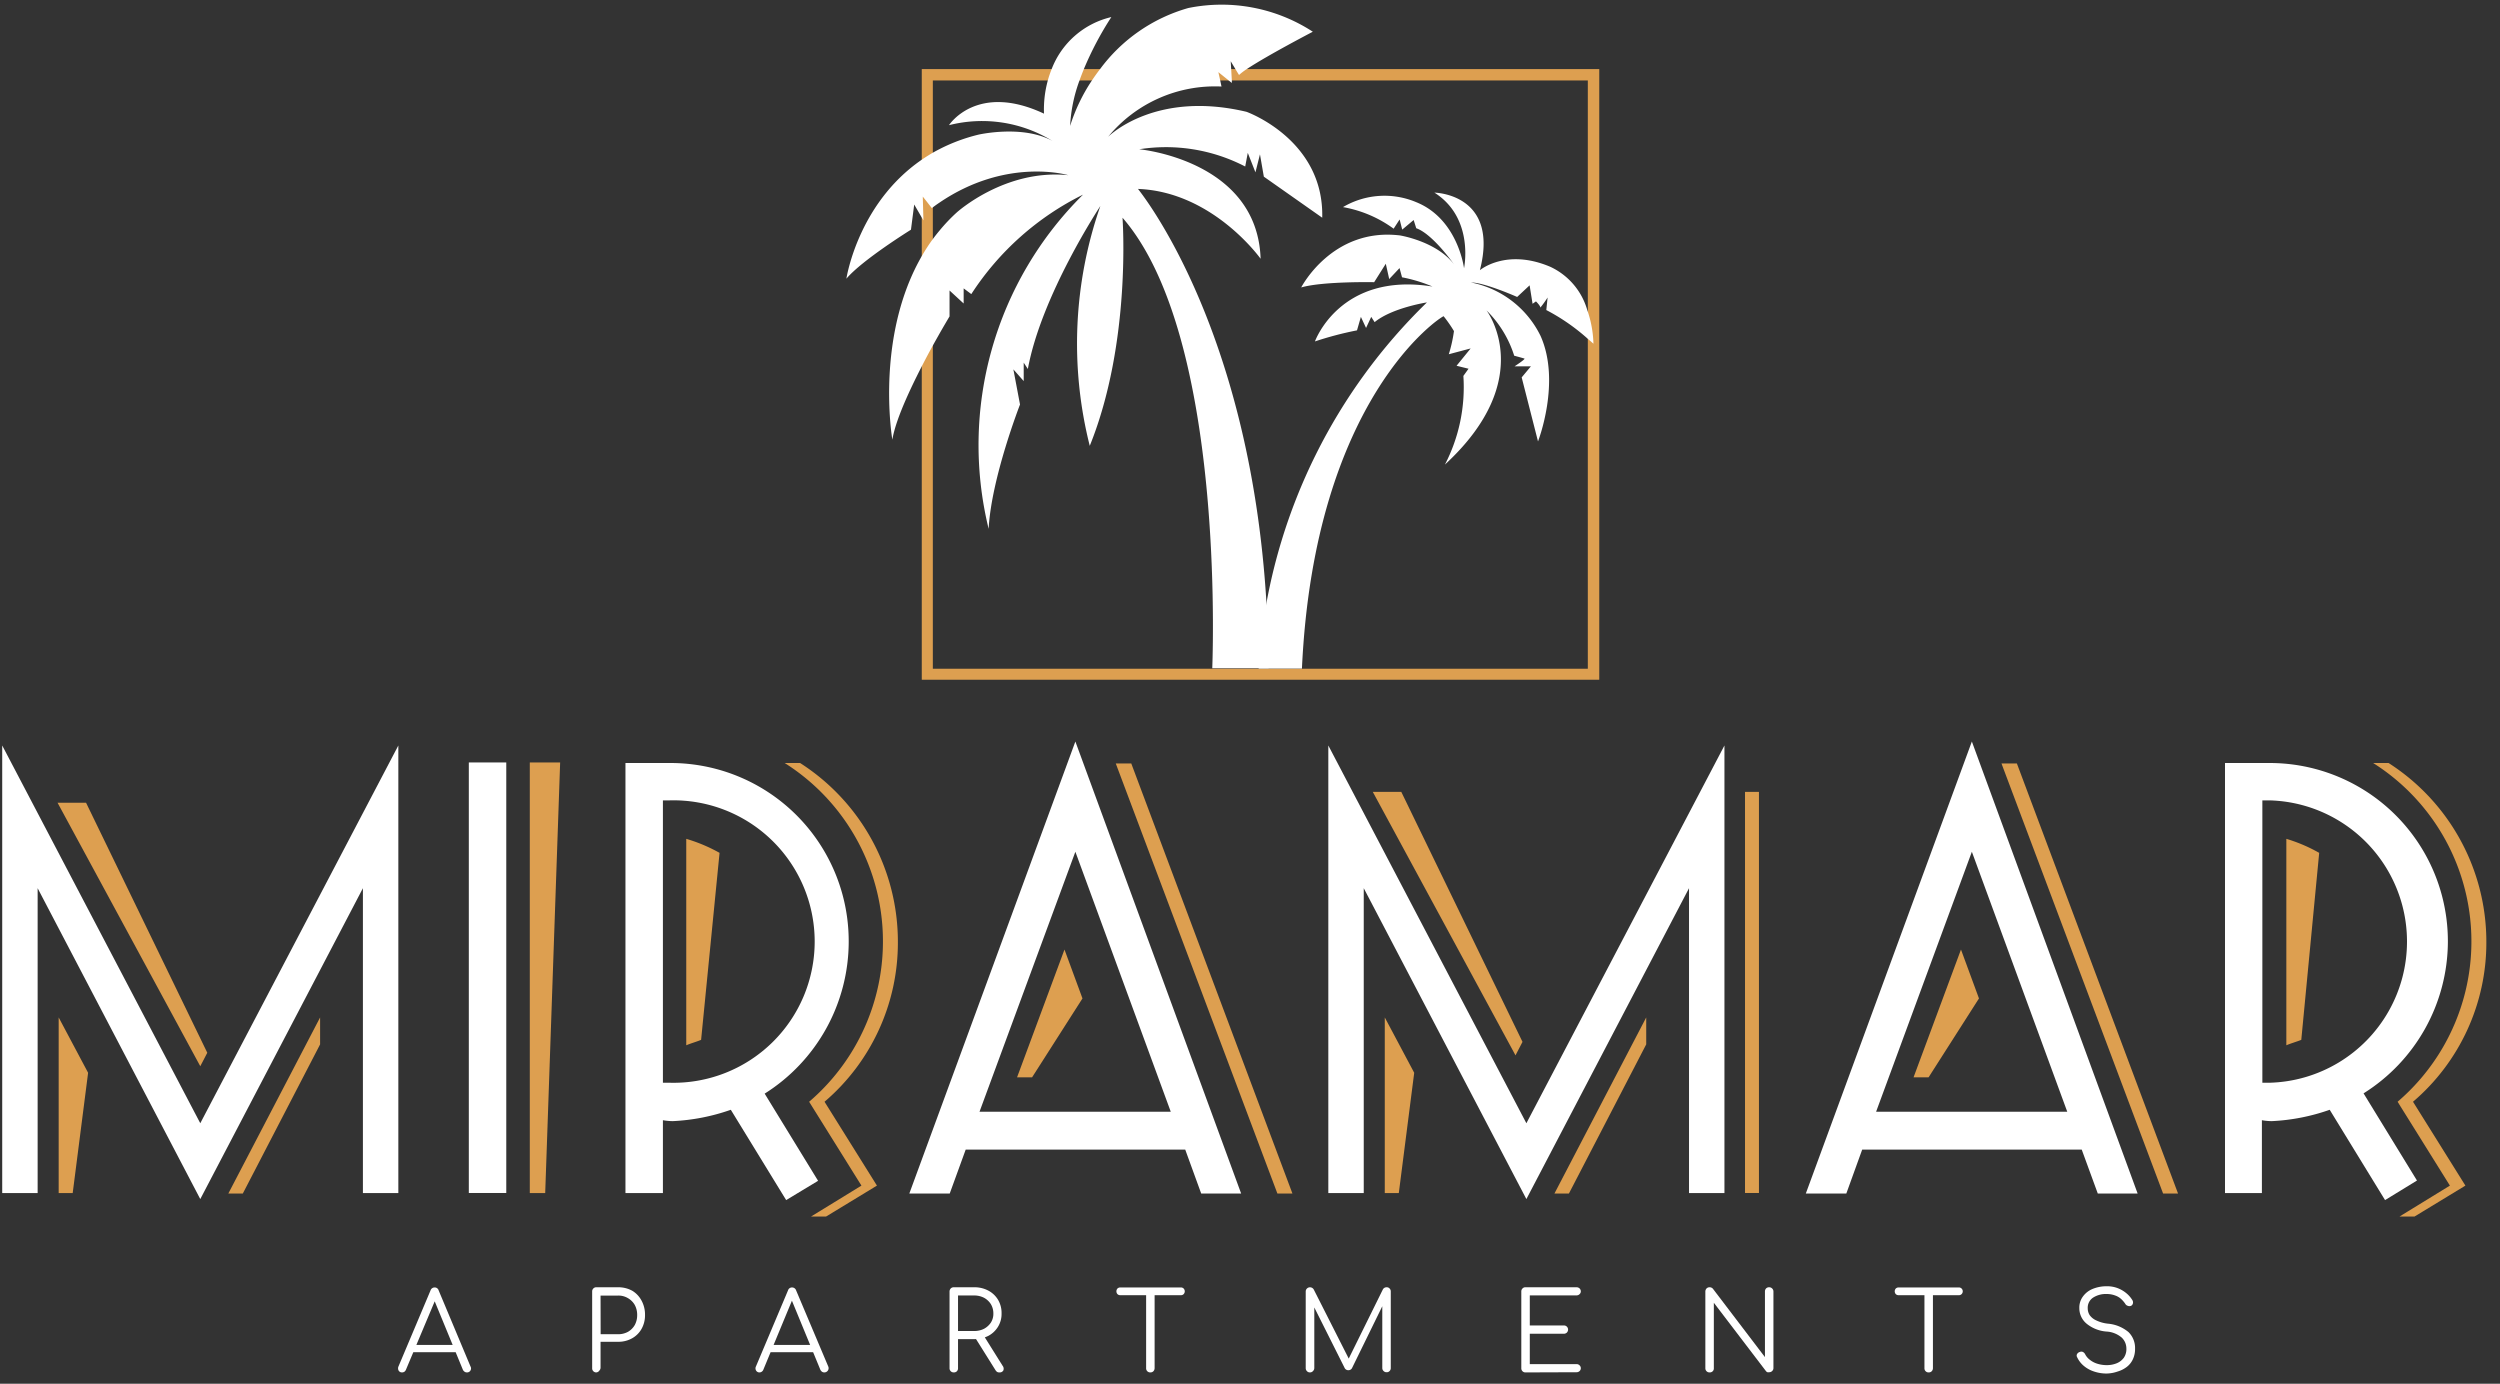 <svg id="Layer_1" data-name="Layer 1" xmlns="http://www.w3.org/2000/svg" viewBox="0 0 271 150"><rect x="0" y="0" width="271" height="150" fill="#333333" stroke="none"/><defs><style>.cls-1{fill:#fff;}.cls-2{fill:#dd9f50;}</style></defs><polygon class="cls-1" points="39.34 129.33 39.34 96.28 21.71 129.98 4.08 96.28 4.08 129.33 0.24 129.33 0.24 80.81 21.71 121.76 43.18 80.81 43.18 129.33 39.34 129.33"/><polygon class="cls-2" points="21.71 115.58 6.24 87.02 9.33 87.02 22.47 114.12 21.71 115.58"/><polygon class="cls-2" points="7.88 129.33 6.36 129.33 6.36 110.29 9.55 116.29 7.88 129.33"/><polygon class="cls-2" points="26.32 129.38 24.75 129.38 34.7 110.29 34.7 113.21 26.32 129.38"/><rect class="cls-1" x="50.82" y="82.65" width="4.06" height="46.67"/><polygon class="cls-2" points="59.1 129.33 57.43 129.33 57.43 82.65 60.72 82.65 59.1 129.33"/><path class="cls-1" d="M92,102.12A19.32,19.32,0,0,0,72.61,82.71H67.8v46.62h4.06v-7.9a6.19,6.19,0,0,0,1.08.1,22,22,0,0,0,6.28-1.23l6,9.79L88.68,128l-5.79-9.45A19.5,19.5,0,0,0,92,102.12ZM72.61,117.37h-.75V86.76h.75a15.31,15.31,0,1,1,0,30.61Z"/><path class="cls-2" d="M78,92.45l-2,20.27c-.53.22-1.13.38-1.61.59V90.93A17.5,17.5,0,0,1,78,92.45Z"/><path class="cls-2" d="M89.38,119.43l5.68,9.09-5.51,3.35H87.92l5.46-3.35-5.67-9.09a22.88,22.88,0,0,0-2.65-36.72h1.67a23,23,0,0,1,10.6,19.41A22.66,22.66,0,0,1,89.38,119.43Z"/><path class="cls-1" d="M116.57,80.38l-18,49h4.38l1.73-4.76h23.8l1.73,4.76h4.33Zm-10.39,40.13,10.39-28.18,10.34,28.18Z"/><polygon class="cls-2" points="117.34 108.23 111.88 116.78 110.25 116.78 115.39 102.93 117.34 108.23"/><polygon class="cls-2" points="138.47 129.38 120.95 82.76 122.63 82.76 140.1 129.38 138.47 129.38"/><polygon class="cls-1" points="183.09 129.33 183.09 96.28 165.46 129.98 147.83 96.28 147.83 129.33 143.99 129.33 143.99 80.81 165.46 121.76 186.93 80.81 186.93 129.33 183.09 129.33"/><polygon class="cls-2" points="164.28 114.4 148.81 85.84 151.9 85.84 165.04 112.94 164.28 114.4"/><polygon class="cls-2" points="151.63 129.33 150.11 129.33 150.11 110.29 153.3 116.29 151.63 129.33"/><polygon class="cls-2" points="170.07 129.38 168.5 129.38 178.45 110.29 178.45 113.21 170.07 129.38"/><rect class="cls-2" x="189.16" y="85.84" width="1.51" height="43.48"/><path class="cls-1" d="M213.75,80.38l-18,49h4.39l1.72-4.76h23.8l1.74,4.76h4.32Zm-10.38,40.13,10.38-28.18,10.34,28.18Z"/><polygon class="cls-2" points="214.52 108.23 209.06 116.78 207.43 116.78 212.57 102.93 214.52 108.23"/><polygon class="cls-2" points="234.48 129.38 216.96 82.76 218.63 82.76 236.1 129.38 234.48 129.38"/><path class="cls-1" d="M265.35,102.12A19.32,19.32,0,0,0,246,82.71h-4.81v46.62h4v-7.9a6,6,0,0,0,1.08.1,21.88,21.88,0,0,0,6.27-1.23l6,9.79,3.46-2.12-5.79-9.45A19.48,19.48,0,0,0,265.35,102.12ZM246,117.37h-.76V86.76H246a15.31,15.31,0,0,1,0,30.61Z"/><path class="cls-2" d="M251.4,92.45l-1.94,20.27c-.55.22-1.14.38-1.62.59V90.93A17.19,17.19,0,0,1,251.4,92.45Z"/><path class="cls-2" d="M261.57,119.43l5.68,9.09-5.51,3.35h-1.63l5.46-3.35-5.67-9.09a22.88,22.88,0,0,0-2.65-36.72h1.67a23,23,0,0,1,10.6,19.41A22.66,22.66,0,0,1,261.57,119.43Z"/><path class="cls-2" d="M131.41,7.82l.2.9h.93Zm0,0,.2.9h.93ZM99.92,7.49V73.68h73.44V7.49Zm72.2,65h-71V8.72h71ZM131.41,7.82l.2.9h.93Z"/><path class="cls-1" d="M137.44,68.74c0,1.21.07,2.44.07,3.7h-6.1c.17-4.84.83-36.68-9.73-48.84,0,0,1,13.48-3.55,24.73a45.25,45.25,0,0,1,1.15-26S112.88,32,111.42,40l-.45-.69v2l-1.12-1.27.72,3.81s-3.12,8-3.4,13.48A38.19,38.19,0,0,1,117.4,21.1a30.56,30.56,0,0,0-12.11,10.78l-.83-.62V32.9l-1.53-1.41V34.3s-.44.73-1.09,1.87c-.36.64-.79,1.4-1.24,2.24-1.59,3-3.48,6.86-3.87,9.25,0,0-2.07-12,3.87-21A18.16,18.16,0,0,1,101.84,25a18.79,18.79,0,0,1,1.85-1.95s5.22-4.76,12.11-4.06c0,0-6.68-2-14,3-.27.18-.53.37-.79.57l-.45-.58-.53-.67.07,2.58-1-1.72-.35,2.73s-5.29,3.28-7,5.31c0,0,1.3-8.67,8.88-13.36.39-.25.81-.48,1.24-.7a19.06,19.06,0,0,1,4.22-1.56s4.78-1.09,8,.69a14.57,14.57,0,0,0-11.22-1.71s3-4.68,10.3-1.25a11.87,11.87,0,0,1,.4-3.55,11.08,11.08,0,0,1,.41-1.23,9.16,9.16,0,0,1,6.49-5.69,35.25,35.25,0,0,0-3,5.69c-.16.4-.32.81-.47,1.23a16.58,16.58,0,0,0-1,4.88,19.38,19.38,0,0,1,2.33-4.88c.27-.4.56-.82.88-1.23A18,18,0,0,1,128.81.87a18.12,18.12,0,0,1,13.5,2.57S137.39,6,135.15,7.49a6.63,6.63,0,0,0-.84.64l-.39-.64-.51-.85.05.85.07,1.23,0,.27-.34-.27-1.12-.9.2.9.14.66a15,15,0,0,0-12.29,5.45c.36-.35,5.36-5,15-2.71,0,0,8.42,3,8.21,11.48L137,19.15l-.42-2.42-.49,1.95-.83-2.11-.28,1.48a18.63,18.63,0,0,0-11.49-1.87s12.81,1.17,13.16,11.87c0,0-5.15-7.26-13.29-7.57C123.32,20.48,136.37,36.08,137.44,68.74Z"/><path class="cls-1" d="M172.73,37.26s-.23-.21-.61-.53a21.94,21.94,0,0,0-4.5-3.12l.14-1.36a11.52,11.52,0,0,1-.79,1.1c.05-.16-.47-.68-.47-.68l-.37.26-.32-2-1.35,1.26s-3.54-1.57-5-1.57a10.69,10.69,0,0,1,7.54,5.8c2.23,5-.28,11.43-.28,11.43l-1.77-6.94,1-1.2h-1.77s1.21-.79,1.07-.84-1.11-.31-1.11-.31a11.91,11.91,0,0,0-3-4.91s5.63,7.36-4.51,16.71a18.24,18.24,0,0,0,2-9.61l.56-.78-1.3-.32,1.53-1.88-2.37.63a15.5,15.5,0,0,0,.56-2.51,14.83,14.83,0,0,0-1.12-1.61c-.14-.06-14,8.75-15.36,38.2h-4.69c0-.71.1-2,.32-3.7a60.61,60.61,0,0,1,17.92-36s-3.77.58-5.67,2.14l-.37-.57-.56,1.2-.56-1.2-.42,1.46a37.1,37.1,0,0,0-4.56,1.2s2.7-7.56,12.74-5.95a16.4,16.4,0,0,0-3.3-1l-.27-1-1.12,1.19-.37-1.66-1.26,2s-5.58-.11-7.91.57c0,0,3.35-6.52,10.7-5.64,0,0,4,.64,5.89,3.17-.61-.85-2.54-3.39-4.12-3.95l-.28-.89L152,24.89l-.28-1.1-.65,1a13.19,13.19,0,0,0-5.49-2.34,8.85,8.85,0,0,1,7.95-.53c4.52,1.83,5.17,7.16,5.17,7.16s1.16-5.43-3.21-8.2c0,0,7.07.1,4.93,8.41,0,0,2.83-2.41,7.63-.37a7.42,7.42,0,0,1,4,4.66A12.12,12.12,0,0,1,172.73,37.26Z"/><path class="cls-1" d="M43.59,148.77a.41.41,0,0,1-.39-.22.52.52,0,0,1,0-.44l3.47-8.23a.46.46,0,0,1,.45-.32.44.44,0,0,1,.43.32L51,148.12a.43.43,0,0,1,0,.44.42.42,0,0,1-.38.21.43.43,0,0,1-.25-.07.55.55,0,0,1-.19-.21l-3.24-7.87h.37L44,148.49a.51.51,0,0,1-.17.21A.46.46,0,0,1,43.59,148.77Zm.78-2.19.36-.79h4.79l.35.79Z"/><path class="cls-1" d="M64.65,148.77a.44.44,0,0,1-.46-.46V140a.44.44,0,0,1,.13-.33.42.42,0,0,1,.33-.13H67a3.11,3.11,0,0,1,1.54.38,2.74,2.74,0,0,1,1,1.06,3.16,3.16,0,0,1,.38,1.56,3,3,0,0,1-.38,1.52,2.65,2.65,0,0,1-1,1,3,3,0,0,1-1.54.39h-1.9v2.79a.45.45,0,0,1-.13.33A.44.44,0,0,1,64.65,148.77Zm.46-4.14H67a2.2,2.2,0,0,0,1.07-.26,2,2,0,0,0,.74-.74,2.23,2.23,0,0,0,.26-1.07,2.26,2.26,0,0,0-.26-1.1,2,2,0,0,0-.74-.74,2,2,0,0,0-1.07-.28h-1.9Z"/><path class="cls-1" d="M82.34,148.77a.41.41,0,0,1-.39-.22.46.46,0,0,1,0-.44l3.47-8.23a.45.45,0,0,1,.44-.32.46.46,0,0,1,.44.32l3.48,8.24a.46.46,0,0,1-.41.65.46.46,0,0,1-.26-.07.63.63,0,0,1-.18-.21l-3.24-7.87H86l-3.26,7.87a.46.46,0,0,1-.18.21A.41.41,0,0,1,82.34,148.77Zm.78-2.19.35-.79h4.79l.36.79Z"/><path class="cls-1" d="M103.39,148.77a.44.44,0,0,1-.33-.13.45.45,0,0,1-.13-.33V140a.49.49,0,0,1,.13-.33.44.44,0,0,1,.33-.13h2.21a3.17,3.17,0,0,1,1.53.36,2.69,2.69,0,0,1,1.06,1,2.79,2.79,0,0,1,.38,1.48,2.64,2.64,0,0,1-.38,1.43,2.71,2.71,0,0,1-1.06,1,3.29,3.29,0,0,1-1.53.35h-1.75v3.15a.45.45,0,0,1-.12.33A.45.45,0,0,1,103.39,148.77Zm.46-4.49h1.75a2.31,2.31,0,0,0,1.07-.24,2.08,2.08,0,0,0,.74-.67,1.77,1.77,0,0,0,.27-1,1.94,1.94,0,0,0-.27-1,2,2,0,0,0-.74-.69,2.31,2.31,0,0,0-1.07-.25h-1.75Zm4.48,4.49a.44.44,0,0,1-.25-.06.66.66,0,0,1-.16-.17l-2.26-3.61.92-.24,2.11,3.37a.5.5,0,0,1,.07.5A.45.45,0,0,1,108.33,148.77Z"/><path class="cls-1" d="M121.44,140.4a.43.43,0,0,1-.31-.12.46.46,0,0,1,0-.6.43.43,0,0,1,.31-.12H128a.41.41,0,0,1,.31.12.44.44,0,0,1,0,.6.41.41,0,0,1-.31.12Zm3.26,8.37a.44.44,0,0,1-.46-.46v-8.75h.92v8.75a.49.49,0,0,1-.13.33A.44.44,0,0,1,124.7,148.77Z"/><path class="cls-1" d="M142,148.77a.42.42,0,0,1-.32-.13.45.45,0,0,1-.14-.33V140a.45.45,0,0,1,.14-.33.47.47,0,0,1,.73.11l4,7.9H146l3.9-7.9a.45.45,0,0,1,.41-.24.41.41,0,0,1,.32.13.44.44,0,0,1,.13.33v8.29a.44.44,0,0,1-.13.33.41.41,0,0,1-.32.13.44.44,0,0,1-.33-.13.45.45,0,0,1-.14-.33v-7.1h.2l-3.48,7.11a.43.43,0,0,1-.4.23.44.44,0,0,1-.42-.28l-3.51-7,.24-.06v7.1a.45.45,0,0,1-.14.33A.42.42,0,0,1,142,148.77Z"/><path class="cls-1" d="M165.37,148.77a.44.44,0,0,1-.46-.46V140a.44.44,0,0,1,.13-.33.42.42,0,0,1,.33-.13h5.53a.47.47,0,0,1,.32.12.44.44,0,0,1,.14.33.39.39,0,0,1-.14.3.44.44,0,0,1-.32.13h-5.07v3.26h3.69a.44.44,0,0,1,.33.13.46.46,0,0,1,.13.32.48.48,0,0,1-.13.32.49.49,0,0,1-.33.13h-3.69v3.29h5.07a.44.44,0,0,1,.32.13.41.41,0,0,1,.14.3.42.42,0,0,1-.14.33.47.47,0,0,1-.32.12Z"/><path class="cls-1" d="M185.32,148.77a.44.44,0,0,1-.33-.13.45.45,0,0,1-.13-.33V140a.49.49,0,0,1,.13-.33.44.44,0,0,1,.33-.13.46.46,0,0,1,.36.16l5.64,7.41V140a.48.48,0,0,1,.12-.33.45.45,0,0,1,.34-.13.44.44,0,0,1,.32.13.45.45,0,0,1,.14.33v8.29a.42.42,0,0,1-.14.33.44.44,0,0,1-.32.13.58.58,0,0,1-.19,0,.4.4,0,0,1-.16-.12l-5.65-7.41v7.1a.42.42,0,0,1-.13.33A.44.44,0,0,1,185.32,148.77Z"/><path class="cls-1" d="M205.81,140.4a.43.43,0,0,1-.31-.12.46.46,0,0,1,0-.6.43.43,0,0,1,.31-.12h6.52a.41.41,0,0,1,.31.12.43.43,0,0,1,0,.6.41.41,0,0,1-.31.12Zm3.26,8.37a.44.44,0,0,1-.46-.46v-8.75h.92v8.75a.49.49,0,0,1-.13.33A.44.44,0,0,1,209.07,148.77Z"/><path class="cls-1" d="M228.39,148.89a4.2,4.2,0,0,1-1.4-.22,3.3,3.3,0,0,1-1.12-.62,2.75,2.75,0,0,1-.71-.93.34.34,0,0,1,0-.35.5.5,0,0,1,.3-.22.4.4,0,0,1,.32,0,.55.55,0,0,1,.25.25,1.75,1.75,0,0,0,.52.61,2.39,2.39,0,0,0,.81.42,3.39,3.39,0,0,0,1,.15,2.82,2.82,0,0,0,1.11-.21,1.82,1.82,0,0,0,.76-.6,1.67,1.67,0,0,0,.27-1A1.64,1.64,0,0,0,230,145a2.77,2.77,0,0,0-1.66-.66,3.87,3.87,0,0,1-2.16-.86,2.17,2.17,0,0,1-.78-1.69,2,2,0,0,1,.39-1.25,2.42,2.42,0,0,1,1.05-.82,4,4,0,0,1,1.55-.29,3.22,3.22,0,0,1,1.18.21,3.33,3.33,0,0,1,.92.54,3,3,0,0,1,.65.74.48.48,0,0,1,.07.36.4.4,0,0,1-.2.27.46.46,0,0,1-.36,0,.46.46,0,0,1-.28-.23,3,3,0,0,0-.44-.51,1.89,1.89,0,0,0-.65-.38,2.63,2.63,0,0,0-.9-.16,2.57,2.57,0,0,0-1.5.4,1.31,1.31,0,0,0-.57,1.15,1.38,1.38,0,0,0,.21.74,1.75,1.75,0,0,0,.71.57,3.89,3.89,0,0,0,1.31.36,4,4,0,0,1,2.19.91,2.41,2.41,0,0,1,.71,1.8,2.57,2.57,0,0,1-.23,1.13,2.21,2.21,0,0,1-.65.83,3,3,0,0,1-1,.51A3.85,3.85,0,0,1,228.39,148.89Z"/></svg>